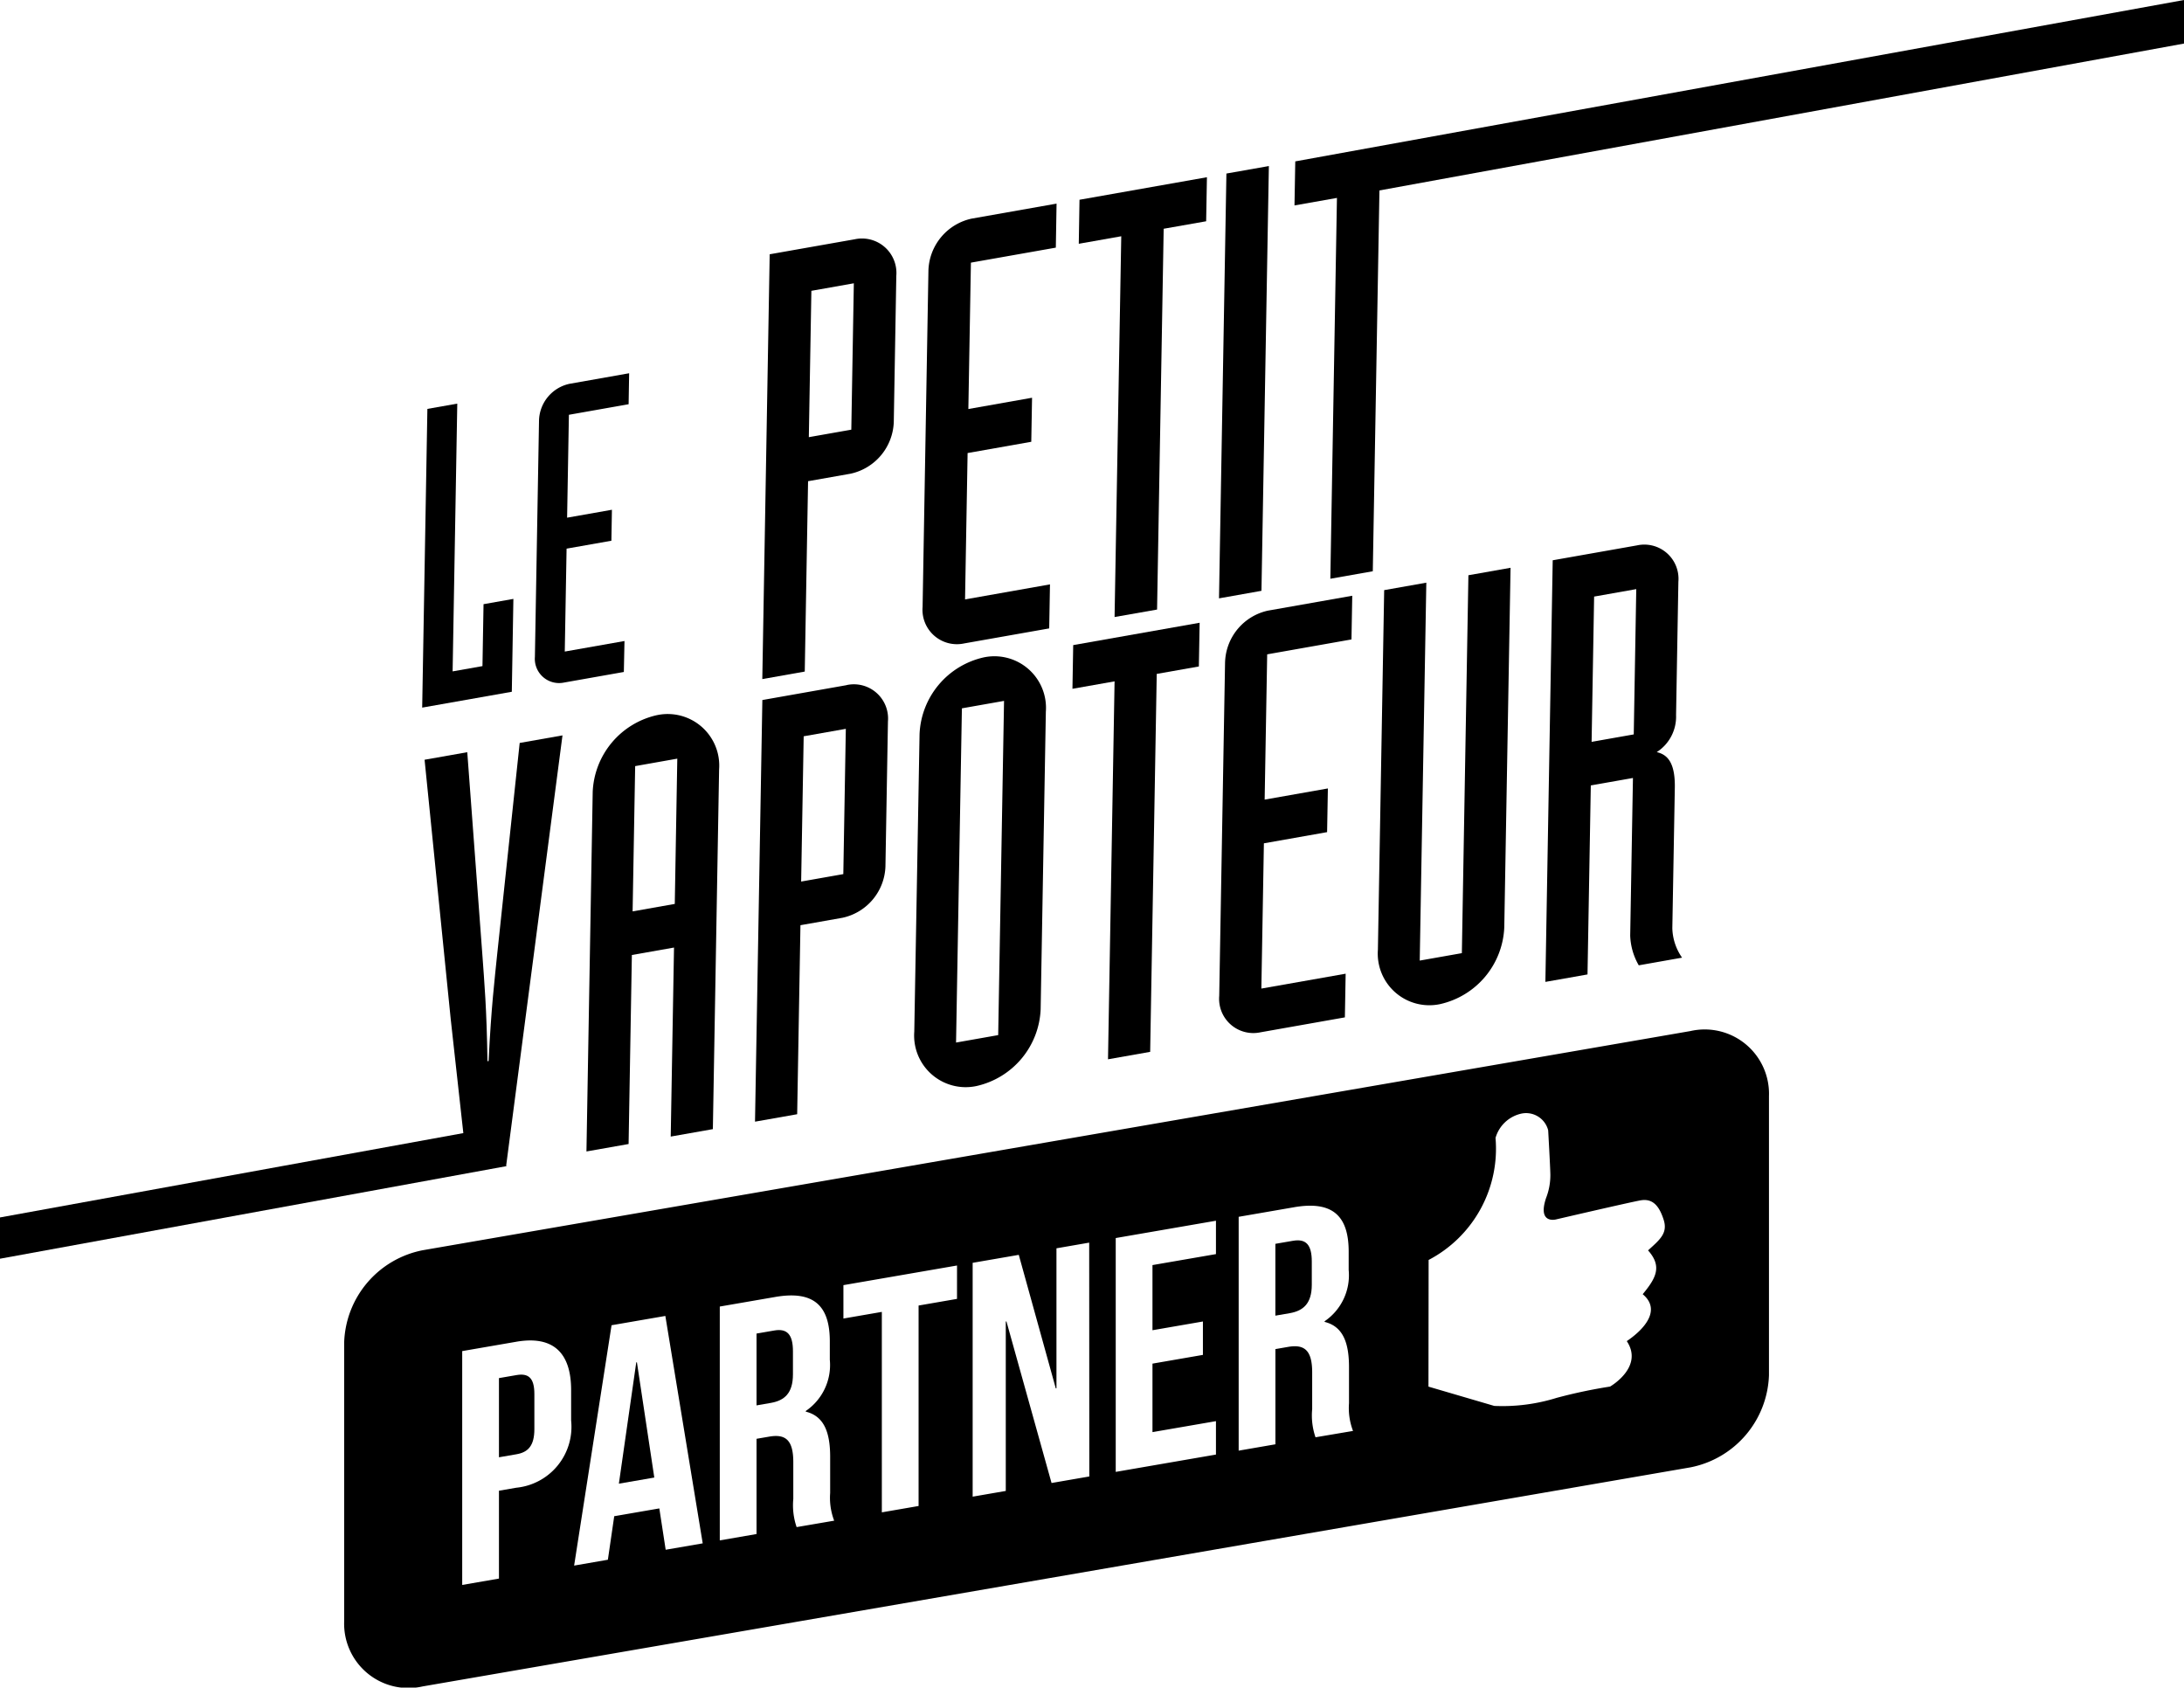 <?xml version="1.0" encoding="UTF-8"?>
<svg xmlns="http://www.w3.org/2000/svg" id="logo_partner" data-name="logo partner" width="112.091" height="86.603" viewBox="0 0 112.091 86.603">
  <g id="Groupe_390" data-name="Groupe 390">
    <path id="Tracé_559" data-name="Tracé 559" d="M235.9,209.634l-4.326.764-.377,21.637,2.164-.382.168-9.7,2.162-.382a2.793,2.793,0,0,0,2.2-2.625l.129-7.454a1.755,1.755,0,0,0-2.123-1.861m-.168,9.7-2.164.382.13-7.455,2.163-.382Z" transform="translate(-192.447 -174.474)"></path>
    <path id="Tracé_560" data-name="Tracé 560" d="M426.274,193.633l-2.162.382.338-19.394-2.163.383-.322,18.455a2.648,2.648,0,0,0,3.186,2.791,4.219,4.219,0,0,0,3.3-3.937l.322-18.456-2.163.383Z" transform="translate(-351.246 -144.72)"></path>
    <path id="Tracé_561" data-name="Tracé 561" d="M183.2,218.739a4.218,4.218,0,0,0-3.3,3.937l-.321,18.454,2.163-.382.168-9.7,2.163-.382-.169,9.7,2.163-.382.32-18.455a2.646,2.646,0,0,0-3.185-2.79m.91,9.688-2.164.383.131-7.455,2.162-.383Z" transform="translate(-149.48 -182.04)"></path>
    <path id="Tracé_562" data-name="Tracé 562" d="M479.91,179.288c.023-1.333-.407-1.711-.929-1.83a2.159,2.159,0,0,0,.993-1.9l.119-6.849a1.755,1.755,0,0,0-2.124-1.86l-4.326.764-.376,21.636,2.162-.382.169-9.7,2.163-.382-.141,8.091a3.254,3.254,0,0,0,.44,1.523l2.222-.393a2.758,2.758,0,0,1-.5-1.512Zm-2.108-2.739-2.163.382.129-7.455,2.163-.383Z" transform="translate(-393.952 -138.861)"></path>
    <path id="Tracé_563" data-name="Tracé 563" d="M238.184,73.109l-4.359.769-.379,21.8,2.179-.386.17-9.769,2.181-.385a2.816,2.816,0,0,0,2.218-2.644l.13-7.511a1.768,1.768,0,0,0-2.139-1.874m-.171,9.77-2.18.384.131-7.51,2.179-.386Z" transform="translate(-194.322 -60.829)"></path>
    <path id="Tracé_564" data-name="Tracé 564" d="M282.829,65.757l-.3,17.283a1.767,1.767,0,0,0,2.139,1.873l4.359-.77.04-2.259-4.359.771.131-7.511,3.268-.578.04-2.26-3.269.579.131-7.512,4.358-.77.038-2.259-4.358.77a2.815,2.815,0,0,0-2.218,2.644" transform="translate(-235.178 -51.895)"></path>
    <path id="Tracé_565" data-name="Tracé 565" d="M283.571,201.047a4.218,4.218,0,0,0-3.3,3.937L280,220.257a2.647,2.647,0,0,0,3.186,2.79,4.22,4.22,0,0,0,3.3-3.937l.267-15.272a2.647,2.647,0,0,0-3.187-2.79m.741,19.384-2.163.382.3-17.151,2.163-.382Z" transform="translate(-233.076 -167.313)"></path>
    <path id="Tracé_566" data-name="Tracé 566" d="M375.87,50.846l-2.179.385-.38,21.8,2.179-.387Z" transform="translate(-310.747 -42.325)"></path>
    <path id="Tracé_567" data-name="Tracé 567" d="M330.363,57.682l2.18-.386L332.2,76.836l2.181-.383.339-19.542,2.18-.384.04-2.26L330.4,55.423Z" transform="translate(-274.996 -45.172)"></path>
    <path id="Tracé_568" data-name="Tracé 568" d="M373.683,185.817l-.3,17.15a1.756,1.756,0,0,0,2.124,1.861l4.325-.765.04-2.241-4.326.763.13-7.454,3.244-.574.04-2.242-3.245.573.13-7.455,4.326-.765.04-2.242-4.327.764a2.8,2.8,0,0,0-2.2,2.626" transform="translate(-310.808 -151.854)"></path>
    <path id="Tracé_569" data-name="Tracé 569" d="M328.43,194.076l2.162-.382-.337,19.395,2.164-.382.337-19.395,2.162-.382.04-2.243-6.489,1.147Z" transform="translate(-273.388 -158.729)"></path>
    <path id="Tracé_570" data-name="Tracé 570" d="M168.407,128.029l-3.065.541.093-5.281,2.3-.406.027-1.589-2.3.406.092-5.28,3.065-.542.027-1.589-3.065.542a1.981,1.981,0,0,0-1.56,1.86l-.212,12.151a1.245,1.245,0,0,0,1.5,1.318l3.065-.542Z" transform="translate(-136.356 -95.134)"></path>
    <path id="Tracé_571" data-name="Tracé 571" d="M133.972,133.614l-1.532.271-.055,3.178-1.532.271.239-13.741-1.534.271-.267,15.329,4.6-.813Z" transform="translate(-107.623 -102.88)"></path>
    <path id="Tracé_572" data-name="Tracé 572" d="M26.672,225.565l-1.151,10.807c-.139,1.383-.309,2.742-.444,5.516l-.058.011c-.041-2.743-.163-4.049-.257-5.393l-.78-10.466-2.191.387,1.343,13.324.646,5.836L0,249.915v2.118l26-4.752-.021-.029,2.89-22.075Z" transform="translate(0 -187.439)"></path>
    <path id="Tracé_573" data-name="Tracé 573" d="M396.465,8.282l-.04,2.26,2.179-.385L398.265,29.7l2.179-.385.341-19.542,41.294-7.538V0Z" transform="translate(-329.987 0)"></path>
    <path id="Tracé_574" data-name="Tracé 574" d="M391.479,379.818l-.909.157v3.686l.738-.127c.7-.122,1.131-.5,1.131-1.464v-1.183c0-.857-.291-1.184-.96-1.068" transform="translate(-325.113 -316.145)"></path>
    <path id="Tracé_575" data-name="Tracé 575" d="M190.42,417.137l-.892,6.224,1.818-.314-.892-5.915Z" transform="translate(-157.765 -347.223)"></path>
    <path id="Tracé_576" data-name="Tracé 576" d="M232.59,407.293l-.909.157v3.686l.737-.128c.7-.122,1.132-.5,1.132-1.464v-1.183c0-.857-.291-1.184-.96-1.068" transform="translate(-192.853 -339.015)"></path>
    <path id="Tracé_577" data-name="Tracé 577" d="M153.69,420.944l-.892.154v4.063l.892-.154c.6-.1.926-.435.926-1.292v-1.8c0-.857-.326-1.075-.926-.971" transform="translate(-127.19 -350.377)"></path>
    <path id="Tracé_578" data-name="Tracé 578" d="M174.495,315.41,109.43,326.658a4.991,4.991,0,0,0-4.032,4.728v14.323a3.3,3.3,0,0,0,4.032,3.332L174.495,337.8a4.994,4.994,0,0,0,4.029-4.728V318.746a3.3,3.3,0,0,0-4.029-3.336m-57.449,19.982a3.14,3.14,0,0,1-2.812,3.453l-.892.154v4.509l-1.886.326v-12l2.778-.48c1.886-.326,2.812.559,2.812,2.48Zm4.853,6.636-.326-2.121-2.315.4-.326,2.234-1.732.3,1.921-12.334,2.761-.477L123.8,341.7Zm6.721-1.162a3.443,3.443,0,0,1-.171-1.445v-1.886c0-1.114-.377-1.461-1.235-1.312l-.652.112v4.887l-1.886.326v-12l2.847-.492c1.955-.338,2.8.425,2.8,2.277v.943a2.854,2.854,0,0,1-1.234,2.631v.034c.943.231,1.252,1.069,1.252,2.321v1.852a3.282,3.282,0,0,0,.206,1.422Zm8.231-11.711-1.972.341v10.287l-1.886.326V329.822l-1.972.341v-1.714l5.831-1.008Zm6.79,9.113-1.938.335-2.315-8.292-.034.006v8.693l-1.7.294v-12l2.367-.409,1.9,6.854.034-.006v-7.184l1.68-.291Zm6.5-11.411-3.258.563v3.343l2.589-.448v1.714l-2.589.448v3.515l3.258-.563v1.715l-5.144.889v-12l5.144-.889Zm5.11,9.4a3.437,3.437,0,0,1-.171-1.445V332.93c0-1.114-.377-1.461-1.235-1.312l-.652.113v4.886l-1.886.326v-12l2.846-.492c1.955-.338,2.8.425,2.8,2.277v.943a2.854,2.854,0,0,1-1.235,2.631v.034c.943.231,1.252,1.069,1.252,2.321v1.852a3.284,3.284,0,0,0,.206,1.422Zm16.787-7.347c.976.807.094,1.8-.812,2.412.889,1.334-.857,2.332-.857,2.332a26.141,26.141,0,0,0-2.732.577,9.375,9.375,0,0,1-3.211.416l-3.378-.99.008-6.5a6.443,6.443,0,0,0,3.434-6.263,1.776,1.776,0,0,1,1.34-1.25,1.17,1.17,0,0,1,1.362.859s.106,1.867.112,2.269a3.234,3.234,0,0,1-.22,1.207c-.449,1.344.5,1.1.5,1.1s3.682-.857,4.334-.978.978.3,1.2.99-.19,1.021-.8,1.574c.738.827.408,1.424-.276,2.251" transform="translate(-87.734 -262.499)"></path>
  </g>
</svg>
